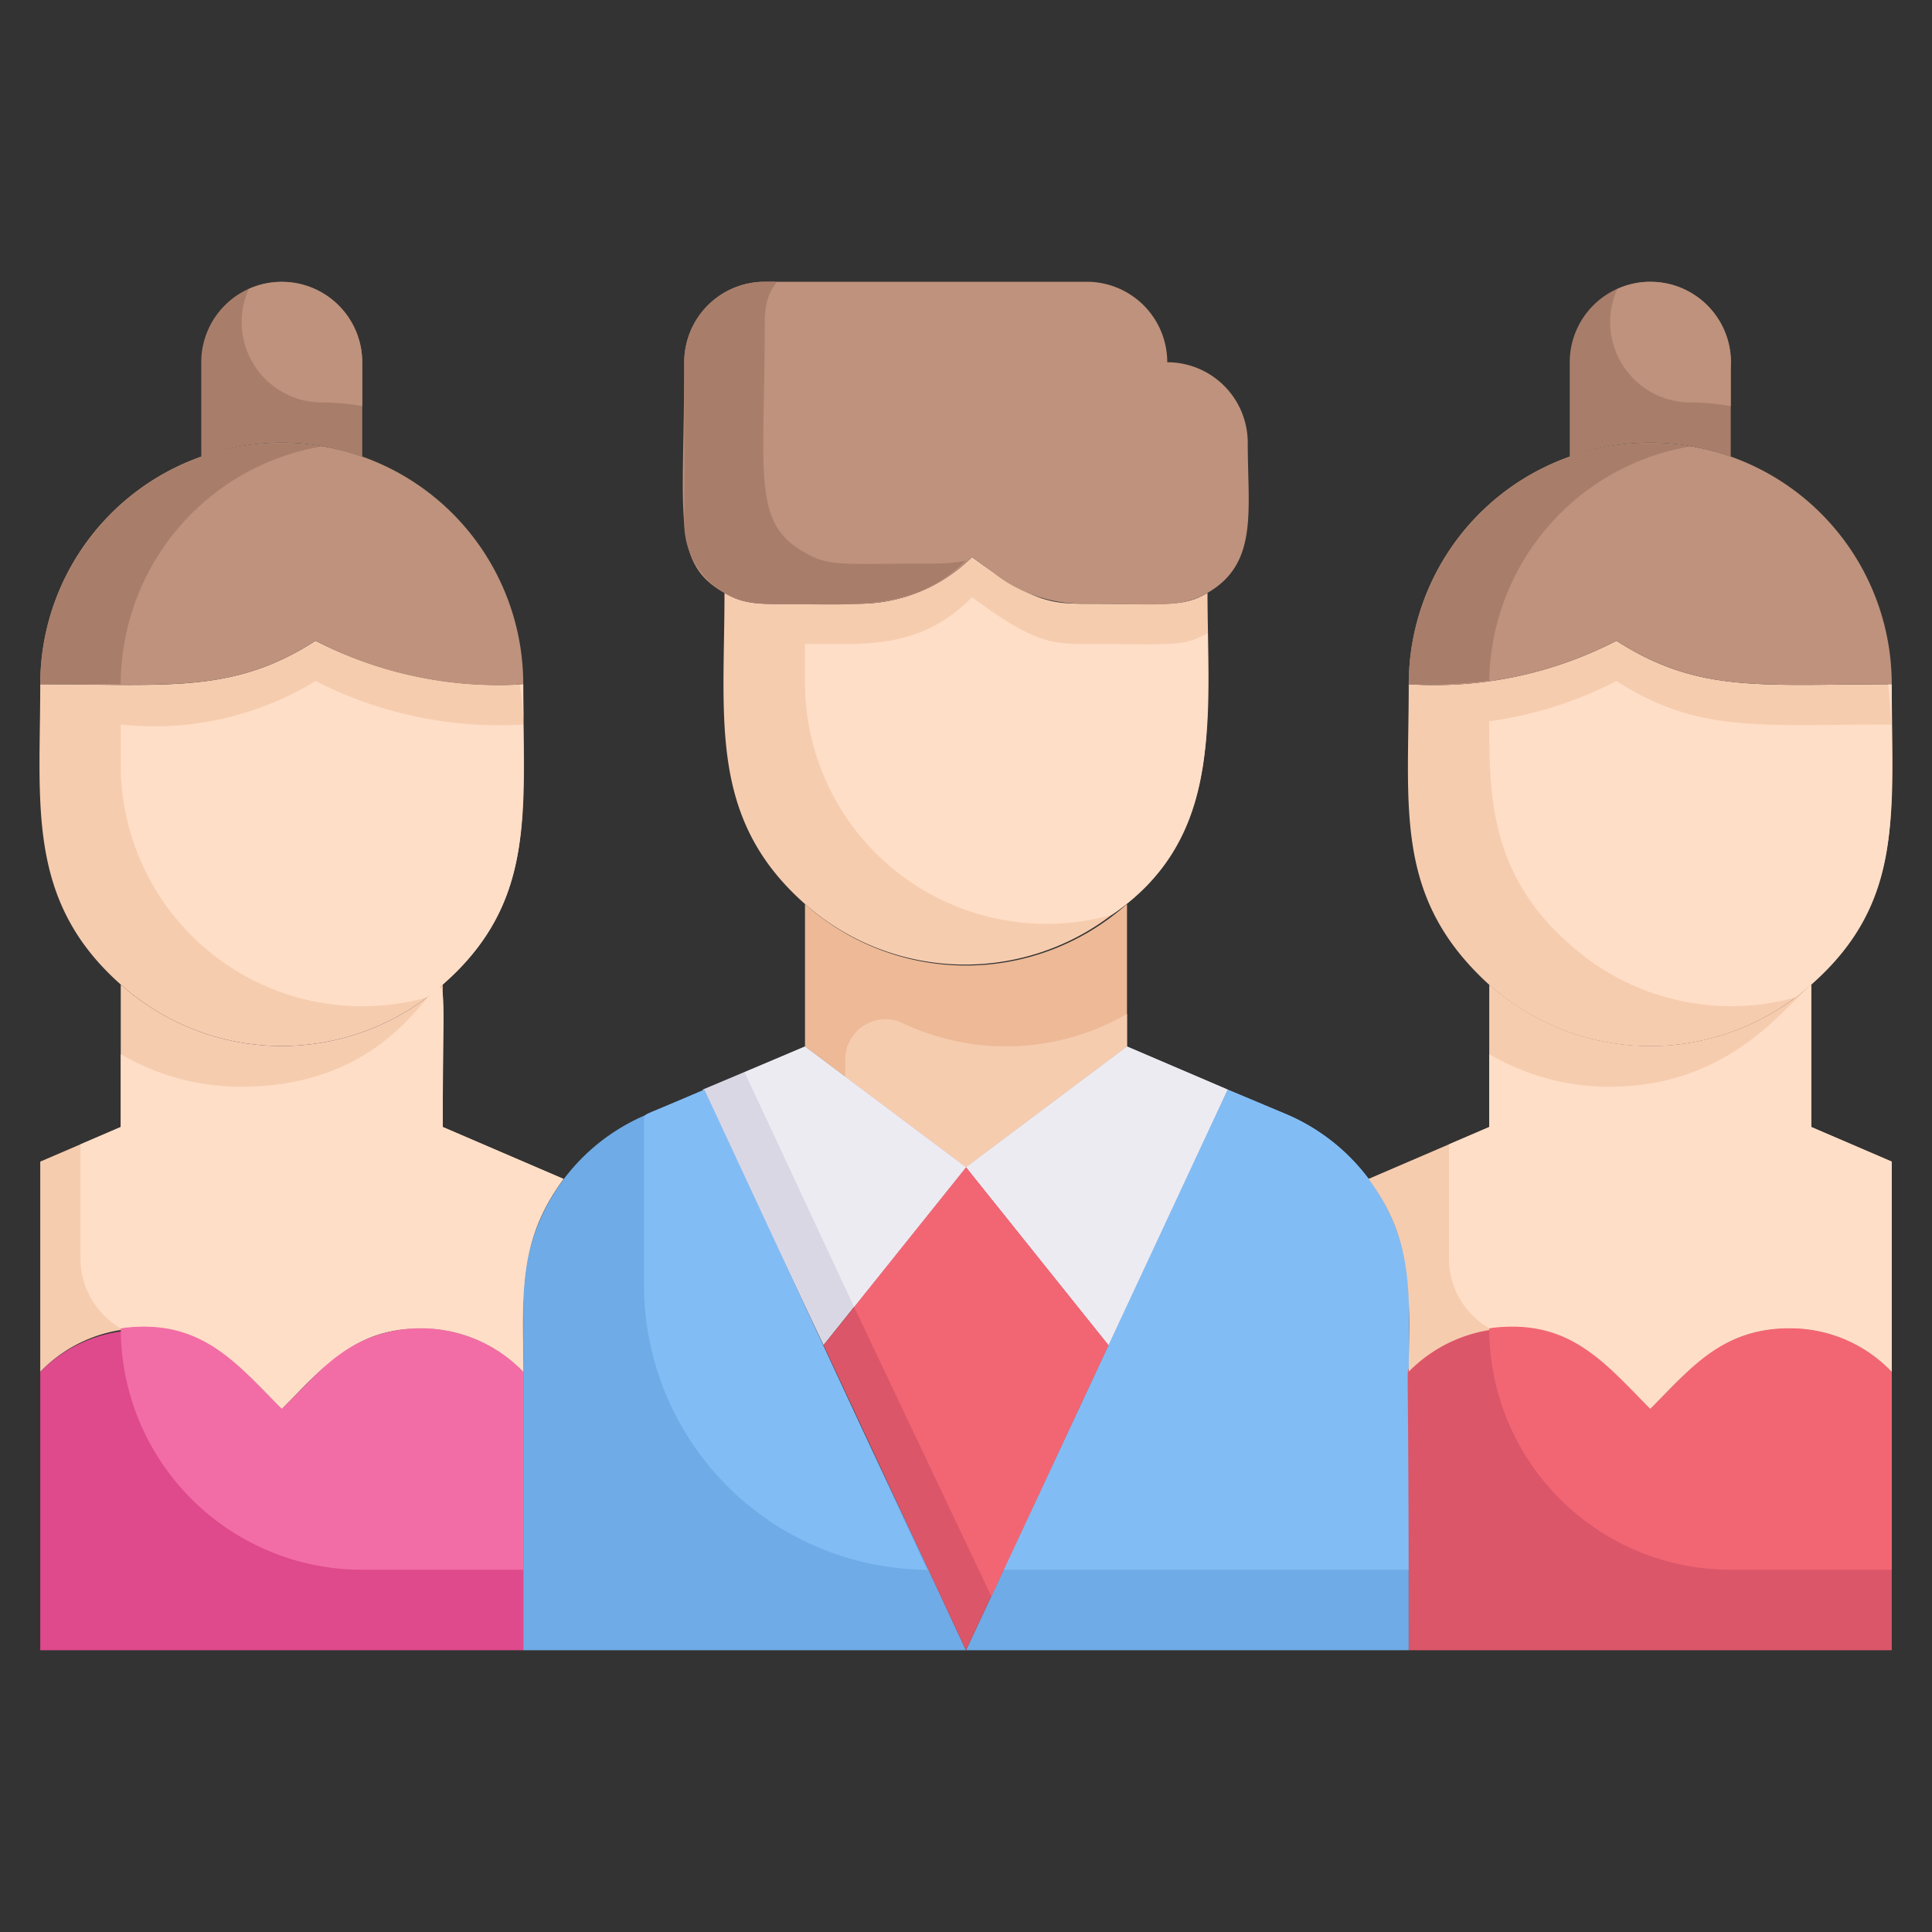 <svg xmlns="http://www.w3.org/2000/svg" viewBox="0 0 48 48"><rect x="0" y="0" width="48" height="48" fill="#333333" stroke="none"/><defs><style>.cls-1{fill:#dad7e5}.cls-3{fill:#f6ccaf}.cls-4{fill:#6fabe6}.cls-5{fill:#82bcf4}.cls-7{fill:#ffdec7}.cls-8{fill:#be927c}.cls-9{fill:#a87e6b}.cls-10{fill:#db5669}.cls-11{fill:#edebf2}.cls-12{fill:#f26674}</style></defs><g id="Guests"><path class="cls-1" d="m24 29-3.54 4.42-3-6.35L20 26zM30.5 27.07l-2.96 6.35L24 29l4-3 2.5 1.07z"/><path d="M28 22.46V26l-4 3-4-3v-3.54a6 6 0 0 0 8 0z" style="fill:#edb996"/><path class="cls-3" d="M28 25.19V26l-4 3-3-2.25v-.43a1 1 0 0 1 1.41-.91 6 6 0 0 0 5.59-.22zM30 14.73c0 2.9.45 6.08-2.38 8a6 6 0 0 1-7.62-.27c-2.4-2.12-2-4.56-2-7.73.61.36.95.27 3.34.27a4 4 0 0 0 2.81-1.16c1.48 1.09 1.93 1.16 2.79 1.16 2.13 0 2.47.08 3.06-.27z"/><path class="cls-4" d="M35 32.3V41H24c1.16-2.49 2.5-5.34 6.5-13.93l1.5.63a5 5 0 0 1 3 4.6zM24 41H13v-8.7a5 5 0 0 1 3-4.58l1.47-.63C23.72 40.42 21.71 36.07 24 41z"/><path class="cls-5" d="M35 32.3V39H24.93c3.29-7 2-4.31 5.57-11.93l1.5.63a5 5 0 0 1 3 4.6z"/><path d="M13 34.08V41H1v-6.92a3.47 3.47 0 0 1 2-1c2-.33 3 1 4 2l1-1a3.52 3.52 0 0 1 5 0z" style="fill:#de4a8c"/><path class="cls-3" d="M14 29.29c-1.17 1.58-1 2.94-1 4.79A3.52 3.52 0 0 0 10.46 33C8.78 33 8 34 7 35c-1-1-1.78-2-3.46-2A3.55 3.55 0 0 0 1 34.08v-5.22L3 28v-3.54a6 6 0 0 0 8 0V28z"/><path class="cls-3" d="M13 17c0 3.23.39 5.64-2.39 7.78A6 6 0 0 1 3 24.46C.65 22.38 1 20 1 17c3.17 0 4.79.24 6.84-1.08A10 10 0 0 0 13 17z"/><path class="cls-7" d="M13 17c0 1.73.05.74-.09 0zM13 18c0 2.6.21 4.78-2.39 6.78A6 6 0 0 1 3 19v-1a7.68 7.68 0 0 0 4.84-1.08A10 10 0 0 0 13 18z"/><path class="cls-8" d="M31 11c0 1.68.27 3-1 3.73-.66.39-1.23.27-3.06.27a3.58 3.58 0 0 1-2.26-.77l-.53-.39A4 4 0 0 1 21.34 15c-2.39 0-2.73.09-3.34-.27-1.33-.73-1-1.92-1-5.73a2 2 0 0 1 2-2h8a2 2 0 0 1 2 2 2 2 0 0 1 2 2z"/><path class="cls-9" d="M23.34 14c-2.39 0-2.73.09-3.34-.27-1.33-.73-1-1.92-1-5.73 0-1.08.63-1 0-1a2 2 0 0 0-2 2v4a2 2 0 0 0 2 2c2.14 0 3.62.25 5-1.07a4.05 4.05 0 0 1-.66.07z"/><path class="cls-10" d="M27.54 33.42 24 41l-3.54-7.58L24 29z"/><path class="cls-11" d="m30.5 27.07-2.96 6.35L24 29l4-3 2.5 1.07z"/><path class="cls-12" d="m27.54 33.42-2.91 6.24-3.41-7.19L24 29l3.54 4.42z"/><path class="cls-11" d="m24 29-2.78 3.47-2.72-5.83L20 26z"/><path class="cls-8" d="M13 17a9.8 9.8 0 0 1-5.16-1.08C5.8 17.23 4.26 17 1 17a6 6 0 0 1 12 0z"/><path class="cls-9" d="M8 11.09A6 6 0 0 0 1 17h2a6 6 0 0 1 5-5.91z"/><path class="cls-9" d="M9 9v2.35a5.85 5.85 0 0 0-4 0V9a2 2 0 0 1 4 0z"/><path class="cls-8" d="M9 9v1.09A5.55 5.55 0 0 0 8 10a2 2 0 0 1-1.82-2.82A2 2 0 0 1 9 9z"/><path class="cls-10" d="M47 34.08V41H35c0-7.26-.06-6.86 0-7a3.56 3.56 0 0 1 2.5-1c1.72 0 2.5 1 3.5 2 1-1 1.78-2 3.46-2A3.49 3.49 0 0 1 47 34.08z"/><path class="cls-3" d="M47 28.86v5.22A3.49 3.49 0 0 0 44.46 33C42.78 33 42 34 41 35c-1-1-1.78-2-3.46-2A3.6 3.6 0 0 0 35 34.08c0-1.87.17-3.21-1-4.79L37 28v-3.54a6 6 0 0 0 8 0V28z"/><path class="cls-3" d="M47 17c0 3 .35 5.38-2 7.46a6 6 0 0 1-8.24-.22C34.66 22.16 35 20 35 17a9.85 9.85 0 0 0 5.16-1.08C42.2 17.23 43.74 17 47 17z"/><path class="cls-7" d="M47 17c0 1.84 0 .71-.09 0z"/><path class="cls-7" d="M47 18c0 2.59.21 4.78-2.39 6.78A6 6 0 0 1 39 23.46c-2-1.74-2-3.76-2-5.54a9.74 9.74 0 0 0 3.16-1C42.2 18.23 43.74 18 47 18z"/><path class="cls-8" d="M35 17a9.8 9.8 0 0 0 5.16-1.08C42.2 17.23 43.74 17 47 17a6 6 0 0 0-12 0z"/><path class="cls-9" d="M42 11.09A6 6 0 0 0 35 17a12 12 0 0 0 2-.09 6 6 0 0 1 5-5.82z"/><path class="cls-9" d="M43 9v2.35a5.85 5.85 0 0 0-4 0V9a2 2 0 0 1 4 0z"/><path class="cls-8" d="M43 9.16v.93a5.55 5.55 0 0 0-1-.09 2 2 0 0 1-1.82-2.82A2 2 0 0 1 43 9.16z"/><path class="cls-5" d="M23.07 39A7.08 7.08 0 0 1 16 31.93v-4.18c.07-.1-.08 0 1.5-.68C23.49 39.93 23 39 23.07 39z"/><path class="cls-7" d="M30 15.73c0 2.45.27 5.21-2.38 7A6 6 0 0 1 20 17v-1c1.57 0 2.86.13 4.15-1.16 1.48 1.09 1.93 1.16 2.79 1.16 2.13 0 2.47.08 3.06-.27z"/><path class="cls-12" d="M47 34.08V39h-4a6 6 0 0 1-6-6c1.83-.43 3.11 1.06 4 2l1-1a3.52 3.52 0 0 1 5 .08z"/><path class="cls-7" d="M47 28.86v5.22A3.49 3.49 0 0 0 44.46 33C42.78 33 42 34 41 35c-1.13-1.13-2-2.27-4-2a2 2 0 0 1-1-1.69v-2.88l1-.43v-1.81a5.88 5.88 0 0 0 3 .81c2.88 0 4.24-1.86 5-2.54V28z"/><path d="M13 34.08V39H9a6 6 0 0 1-6-6c2-.33 3 1 4 2l1-1a3.52 3.52 0 0 1 5 .08z" style="fill:#f26da6"/><path class="cls-7" d="M14 29.29c-1.17 1.58-1 2.94-1 4.79A3.52 3.52 0 0 0 10.46 33C8.78 33 8 34 7 35c-1.13-1.13-2-2.27-4-2a2 2 0 0 1-1-1.69v-2.88L3 28v-1.81A5.88 5.88 0 0 0 6 27c5.62 0 5-6.19 5 1z"/></g></svg>
